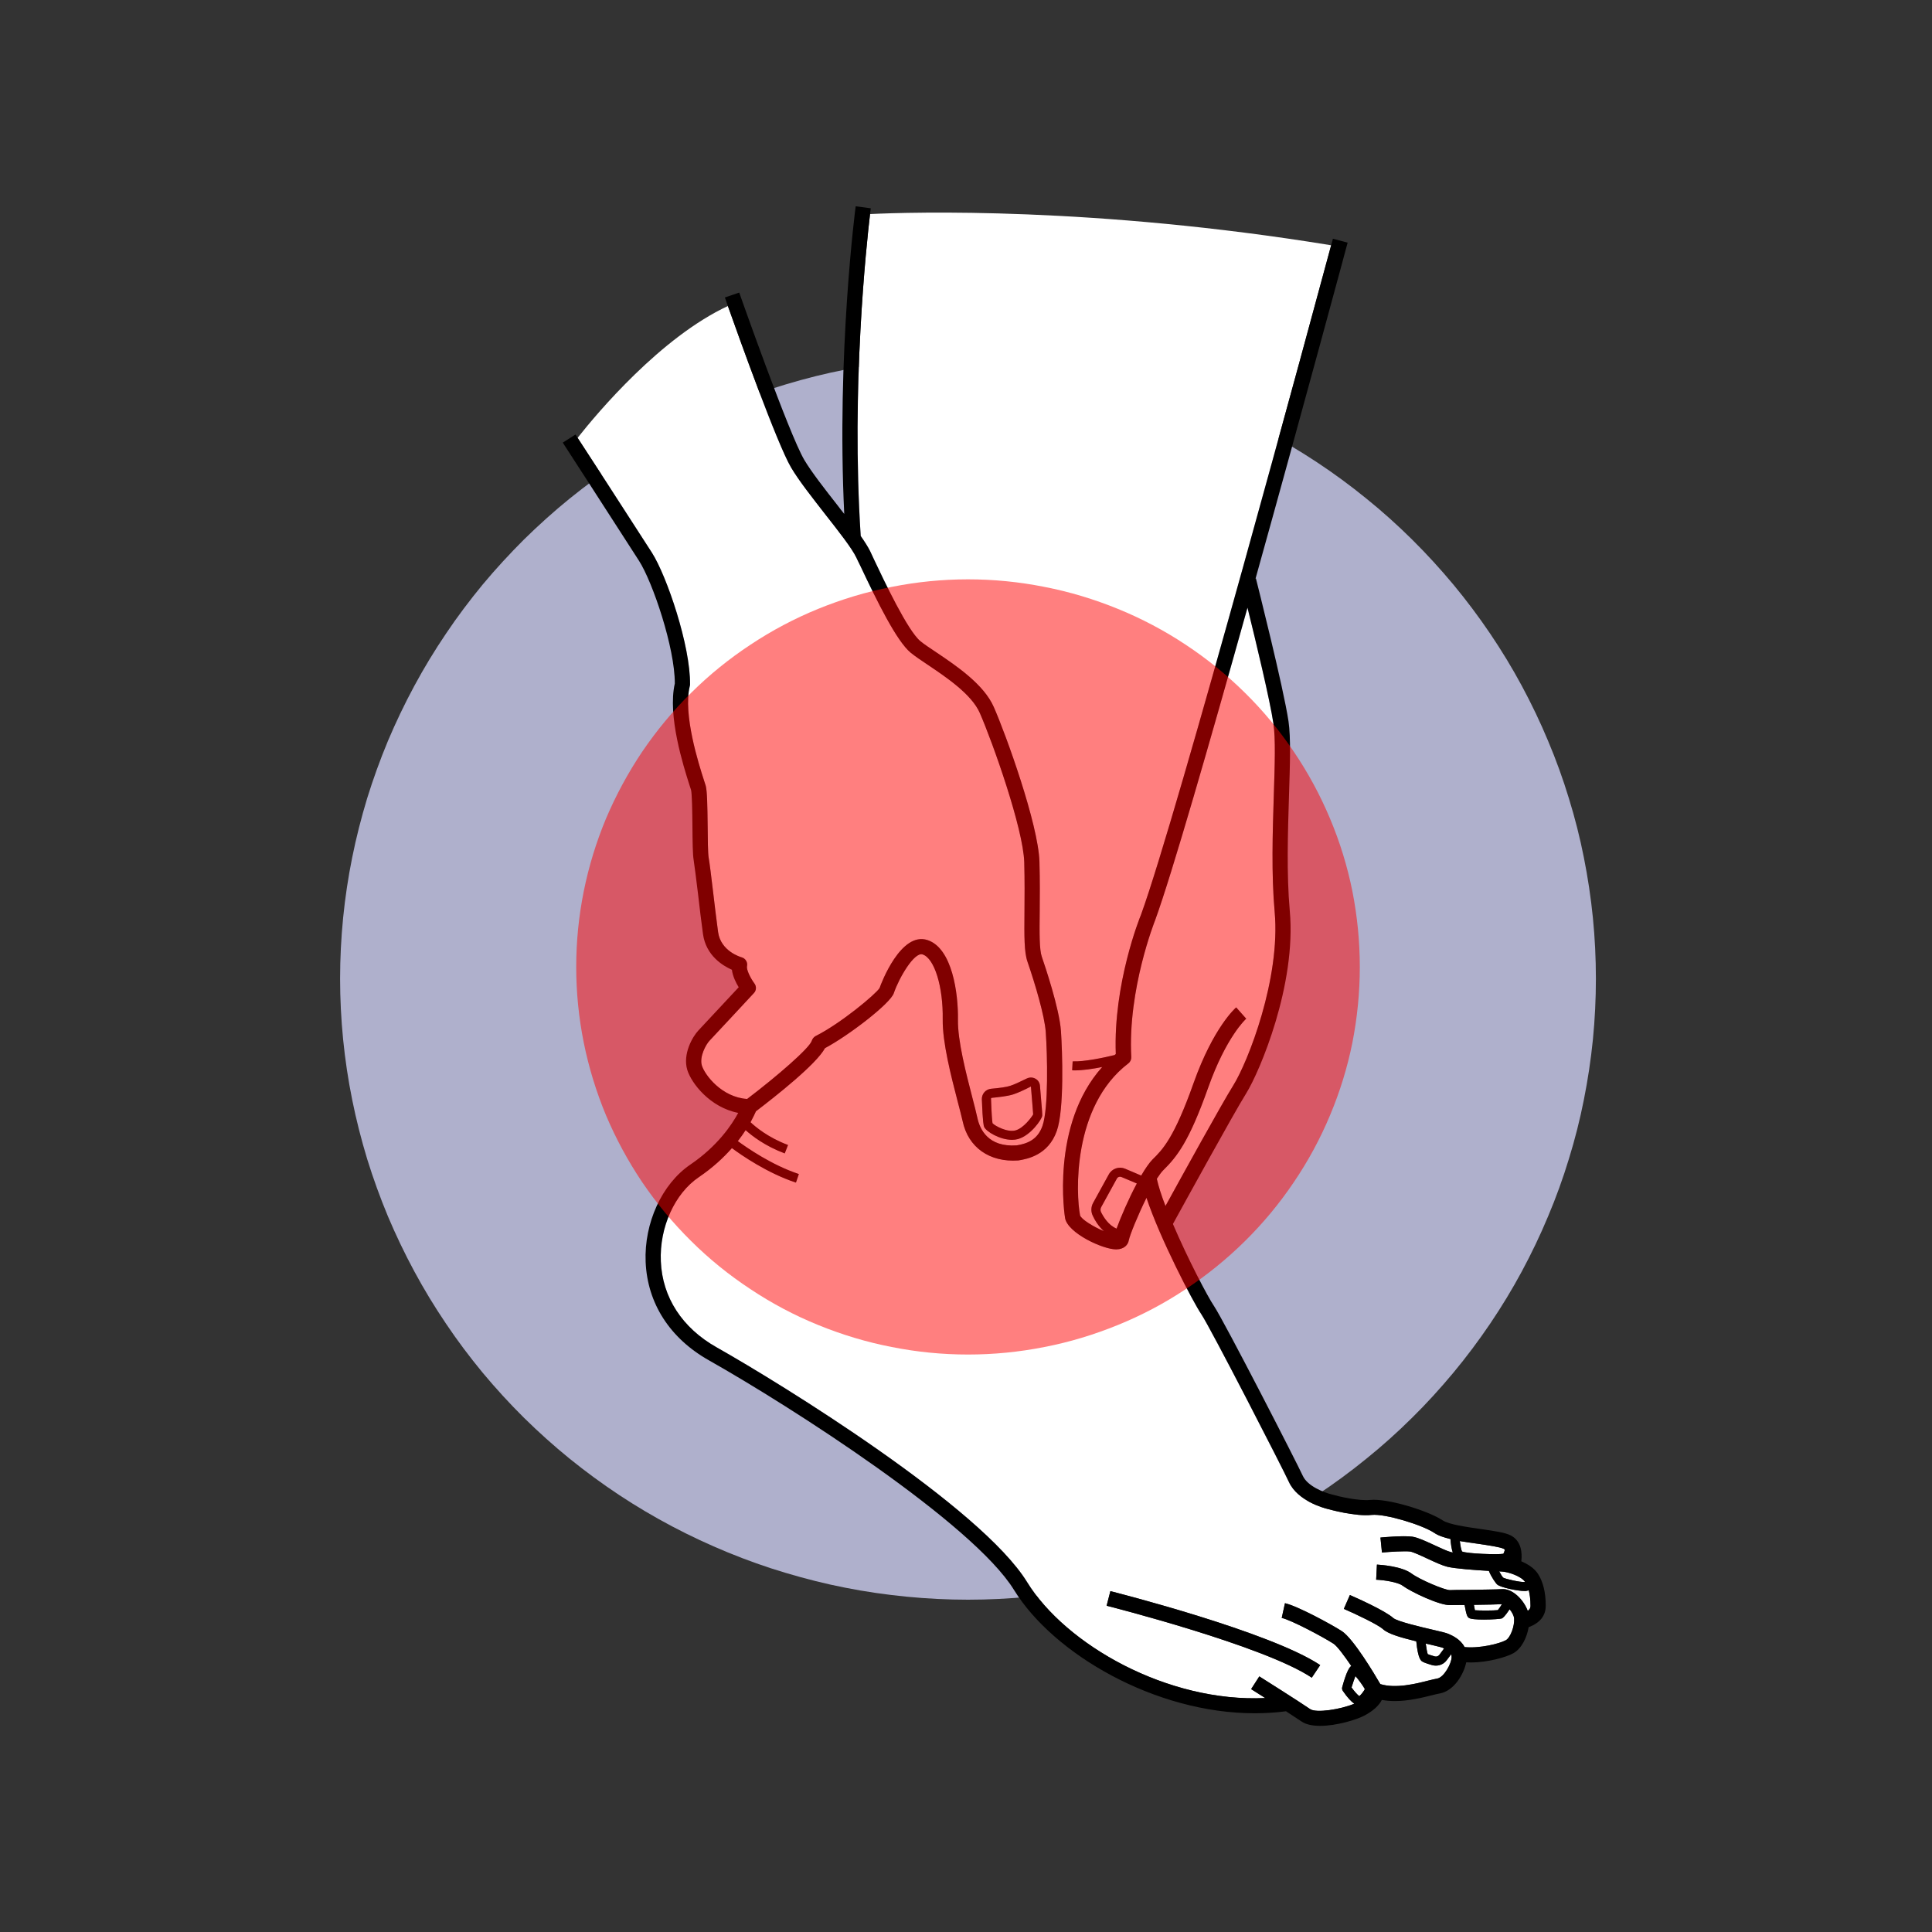<svg version="1.2" preserveAspectRatio="xMidYMid meet" height="80" viewBox="0 0 60 60" zoomAndPan="magnify" width="80" xmlns:xlink="http://www.w3.org/1999/xlink" xmlns="http://www.w3.org/2000/svg"><rect x="0" y="0" width="60" height="60" fill="#333333" stroke="none"/><defs><clipPath id="9c811541d6"><path d="M 10.562 11 L 49.562 11 L 49.562 50 L 10.562 50 Z M 10.562 11"></path></clipPath><clipPath id="b561c7aa2d"><path d="M 20 6.375 L 48 6.375 L 48 53.625 L 20 53.625 Z M 20 6.375"></path></clipPath><clipPath id="51224220d6"><path d="M 17 6.375 L 49 6.375 L 49 53.625 L 17 53.625 Z M 17 6.375"></path></clipPath></defs><g id="eeff5286a7"><g clip-path="url(#9c811541d6)" clip-rule="nonzero"><path d="M 49.562 30.395 C 49.562 31.023 49.531 31.656 49.469 32.285 C 49.406 32.91 49.312 33.535 49.188 34.156 C 49.066 34.773 48.91 35.387 48.723 35.992 C 48.539 36.598 48.324 37.191 48.078 37.773 C 47.836 38.355 47.562 38.926 47.262 39.484 C 46.961 40.043 46.633 40.582 46.277 41.109 C 45.922 41.633 45.543 42.141 45.137 42.629 C 44.73 43.117 44.305 43.586 43.852 44.031 C 43.402 44.477 42.93 44.902 42.434 45.301 C 41.941 45.703 41.43 46.078 40.898 46.43 C 40.367 46.781 39.82 47.105 39.258 47.402 C 38.691 47.699 38.117 47.969 37.527 48.211 C 36.938 48.453 36.336 48.668 35.723 48.848 C 35.113 49.031 34.496 49.188 33.867 49.309 C 33.242 49.434 32.609 49.523 31.977 49.586 C 31.34 49.648 30.703 49.68 30.062 49.68 C 29.426 49.68 28.789 49.648 28.152 49.586 C 27.516 49.523 26.887 49.434 26.258 49.309 C 25.633 49.188 25.016 49.031 24.402 48.848 C 23.793 48.668 23.191 48.453 22.602 48.211 C 22.012 47.969 21.434 47.699 20.871 47.402 C 20.309 47.105 19.762 46.781 19.23 46.43 C 18.699 46.078 18.188 45.703 17.691 45.301 C 17.199 44.902 16.727 44.477 16.273 44.031 C 15.824 43.586 15.395 43.117 14.988 42.629 C 14.586 42.141 14.203 41.633 13.852 41.109 C 13.496 40.582 13.168 40.043 12.867 39.484 C 12.566 38.926 12.293 38.355 12.047 37.773 C 11.805 37.191 11.59 36.598 11.402 35.992 C 11.219 35.387 11.062 34.773 10.938 34.156 C 10.812 33.535 10.719 32.91 10.656 32.281 C 10.594 31.656 10.562 31.023 10.562 30.395 C 10.562 29.762 10.594 29.133 10.656 28.504 C 10.719 27.875 10.812 27.25 10.938 26.629 C 11.062 26.012 11.219 25.398 11.402 24.793 C 11.59 24.188 11.805 23.594 12.047 23.012 C 12.293 22.43 12.566 21.859 12.867 21.301 C 13.168 20.742 13.496 20.203 13.852 19.676 C 14.203 19.152 14.586 18.645 14.988 18.156 C 15.395 17.668 15.824 17.203 16.273 16.754 C 16.727 16.309 17.199 15.883 17.691 15.484 C 18.188 15.082 18.699 14.707 19.23 14.355 C 19.762 14.004 20.309 13.68 20.871 13.383 C 21.434 13.086 22.012 12.816 22.602 12.574 C 23.191 12.332 23.793 12.121 24.402 11.938 C 25.016 11.754 25.633 11.598 26.258 11.477 C 26.887 11.352 27.516 11.262 28.152 11.199 C 28.789 11.137 29.426 11.105 30.062 11.105 C 30.703 11.105 31.34 11.137 31.977 11.199 C 32.609 11.262 33.242 11.352 33.867 11.477 C 34.496 11.598 35.113 11.754 35.723 11.938 C 36.336 12.121 36.938 12.332 37.527 12.574 C 38.117 12.816 38.691 13.086 39.258 13.383 C 39.82 13.68 40.367 14.004 40.898 14.355 C 41.43 14.707 41.941 15.082 42.434 15.484 C 42.93 15.883 43.402 16.309 43.852 16.754 C 44.305 17.203 44.73 17.668 45.137 18.156 C 45.543 18.645 45.922 19.152 46.277 19.676 C 46.633 20.203 46.961 20.742 47.262 21.301 C 47.562 21.859 47.836 22.43 48.078 23.012 C 48.324 23.594 48.539 24.188 48.723 24.793 C 48.91 25.398 49.066 26.012 49.188 26.629 C 49.312 27.25 49.406 27.875 49.469 28.504 C 49.531 29.133 49.562 29.762 49.562 30.395 Z M 49.562 30.395" style="stroke:none;fill-rule:nonzero;fill:#afb0cc;fill-opacity:1;"></path></g><path d="M 44.801 51.172 C 44.75 51.152 44.531 51.102 44.352 51.059 C 44.328 51.055 44.301 51.047 44.277 51.043 C 44.297 51.188 44.32 51.316 44.34 51.371 C 44.371 51.383 44.434 51.406 44.555 51.441 C 44.609 51.457 44.664 51.438 44.699 51.395 C 44.762 51.309 44.812 51.246 44.848 51.195 C 44.832 51.188 44.816 51.18 44.801 51.172 Z M 44.801 51.172" style="stroke:none;fill-rule:nonzero;fill:#ffffff;fill-opacity:1;"></path><path d="M 42.215 52.676 C 42.27 52.633 42.355 52.52 42.387 52.457 C 42.34 52.367 42.191 52.16 42.094 52.051 C 42.059 52.141 42.012 52.277 41.973 52.406 C 42.059 52.527 42.16 52.637 42.215 52.676 Z M 42.215 52.676" style="stroke:none;fill-rule:nonzero;fill:#ffffff;fill-opacity:1;"></path><path d="M 36.125 36.344 C 36.066 36.402 36 36.496 35.926 36.609 C 35.977 36.84 36.07 37.129 36.195 37.453 C 36.715 36.508 37.93 34.301 38.301 33.707 C 38.758 32.977 39.773 30.387 39.586 28.324 C 39.48 27.148 39.523 25.844 39.559 24.691 C 39.59 23.746 39.617 22.934 39.547 22.469 C 39.441 21.75 39.004 19.93 38.742 18.871 C 37.566 23.074 36.391 27.16 35.875 28.574 C 35.863 28.605 35.02 30.723 35.133 32.828 C 35.137 32.906 35.102 32.98 35.039 33.027 C 33.293 34.363 33.414 37.09 33.543 37.746 C 33.586 37.871 33.965 38.102 34.281 38.234 C 34.113 38.082 34 37.895 33.938 37.758 C 33.875 37.633 33.879 37.48 33.949 37.355 L 34.434 36.473 C 34.535 36.289 34.754 36.215 34.945 36.297 L 35.441 36.508 C 35.566 36.293 35.688 36.117 35.789 36.012 C 36.105 35.703 36.461 35.348 37.07 33.629 C 37.684 31.906 38.363 31.309 38.391 31.285 L 38.703 31.637 C 38.695 31.641 38.082 32.195 37.52 33.781 C 36.922 35.469 36.547 35.926 36.125 36.344 Z M 36.125 36.344" style="stroke:none;fill-rule:nonzero;fill:#ffffff;fill-opacity:1;"></path><path d="M 46.688 48.254 C 46.703 48.234 46.719 48.188 46.734 48.133 C 46.727 48.117 46.711 48.105 46.695 48.098 C 46.582 48.043 46.227 47.992 45.914 47.945 C 45.719 47.918 45.523 47.891 45.336 47.859 C 45.355 48.012 45.379 48.141 45.406 48.184 C 45.578 48.254 46.516 48.285 46.688 48.254 Z M 46.688 48.254" style="stroke:none;fill-rule:nonzero;fill:#ffffff;fill-opacity:1;"></path><path d="M 46.641 48.805 C 46.637 48.805 46.609 48.805 46.559 48.801 C 46.605 48.887 46.656 48.969 46.684 48.996 C 46.758 49.039 47.227 49.145 47.352 49.129 C 47.355 49.129 47.359 49.129 47.363 49.129 C 47.238 48.941 46.816 48.812 46.641 48.805 Z M 46.641 48.805" style="stroke:none;fill-rule:nonzero;fill:#ffffff;fill-opacity:1;"></path><path d="M 45.773 49.84 C 45.785 49.906 45.797 49.965 45.805 50.008 C 45.973 50.02 46.391 50.02 46.516 50.004 C 46.543 49.973 46.594 49.902 46.645 49.82 C 46.496 49.828 46.133 49.836 45.773 49.84 Z M 45.773 49.84" style="stroke:none;fill-rule:nonzero;fill:#ffffff;fill-opacity:1;"></path><path d="M 34.832 36.555 C 34.777 36.531 34.711 36.551 34.684 36.605 L 34.199 37.488 C 34.172 37.535 34.172 37.594 34.191 37.637 C 34.27 37.797 34.422 38.047 34.676 38.156 C 34.805 37.801 35.051 37.23 35.305 36.754 Z M 34.832 36.555" style="stroke:none;fill-rule:nonzero;fill:#ffffff;fill-opacity:1;"></path><g clip-path="url(#b561c7aa2d)" clip-rule="nonzero"><path d="M 26.73 16.645 C 26.855 16.824 26.957 16.984 27.023 17.117 C 27.055 17.188 27.098 17.277 27.145 17.379 C 27.457 18.039 28.191 19.594 28.586 19.914 C 28.703 20.012 28.879 20.125 29.082 20.262 C 29.703 20.68 30.555 21.254 30.863 21.957 C 31.242 22.816 32.246 25.598 32.281 26.762 C 32.297 27.352 32.293 27.863 32.289 28.312 C 32.281 28.973 32.277 29.496 32.355 29.715 C 32.445 29.977 32.898 31.309 32.949 32.02 C 32.992 32.656 33.055 34.453 32.82 35.121 C 32.555 35.879 31.895 35.992 31.648 36.035 C 31.641 36.035 31.633 36.039 31.625 36.039 C 30.73 36.102 30.066 35.633 29.895 34.816 C 29.859 34.664 29.805 34.445 29.738 34.195 C 29.539 33.426 29.266 32.375 29.277 31.656 C 29.293 30.645 29.02 29.758 28.652 29.641 C 28.395 29.555 27.918 30.371 27.758 30.844 C 27.652 31.164 26.363 32.156 25.621 32.551 C 25.348 33.055 24.086 34.047 23.477 34.512 C 23.445 34.582 23.391 34.699 23.309 34.852 C 23.449 34.984 23.844 35.324 24.473 35.559 L 24.371 35.82 C 23.754 35.59 23.348 35.27 23.156 35.098 C 23.09 35.203 23.008 35.316 22.914 35.438 C 23.199 35.648 23.973 36.184 24.809 36.461 L 24.719 36.727 C 23.824 36.43 23.027 35.875 22.73 35.656 C 22.473 35.949 22.137 36.262 21.707 36.555 C 20.953 37.062 20.477 38.117 20.523 39.172 C 20.57 40.293 21.188 41.242 22.258 41.844 C 24.305 43 30.469 46.812 31.898 49.133 C 33.094 51.078 36.258 52.879 39.293 52.734 C 39.047 52.578 38.859 52.461 38.855 52.457 L 39.109 52.062 C 39.16 52.094 40.355 52.848 40.688 53.078 C 40.875 53.207 41.645 53.086 42.059 52.91 C 41.969 52.848 41.852 52.73 41.703 52.512 C 41.68 52.477 41.672 52.434 41.684 52.395 C 41.824 51.883 41.914 51.773 41.965 51.738 C 41.746 51.418 41.531 51.125 41.414 51.047 C 41.074 50.828 40.094 50.309 39.805 50.246 L 39.906 49.789 C 40.285 49.871 41.344 50.445 41.672 50.656 C 42.031 50.891 42.688 51.992 42.867 52.301 C 43.344 52.449 43.98 52.289 44.363 52.191 C 44.469 52.164 44.562 52.145 44.637 52.129 C 44.844 52.09 45.082 51.66 45.082 51.457 C 45.082 51.43 45.078 51.402 45.066 51.375 C 45.031 51.426 44.984 51.484 44.926 51.562 C 44.848 51.668 44.723 51.727 44.594 51.727 C 44.551 51.727 44.512 51.723 44.473 51.711 C 44.262 51.648 44.207 51.621 44.188 51.609 C 44.137 51.586 44.039 51.535 43.984 50.973 C 43.473 50.848 43.105 50.738 42.949 50.594 C 42.793 50.453 42.121 50.133 41.734 49.965 L 41.922 49.535 C 42.102 49.613 43.012 50.016 43.27 50.25 C 43.391 50.355 44.141 50.531 44.461 50.605 C 44.75 50.672 44.902 50.707 44.984 50.742 C 45.09 50.789 45.355 50.902 45.484 51.152 C 45.953 51.199 46.566 51.047 46.766 50.938 C 46.906 50.859 47.039 50.508 47.023 50.266 C 47.016 50.172 46.953 50.062 46.883 49.977 C 46.719 50.223 46.668 50.246 46.641 50.262 C 46.605 50.277 46.34 50.297 46.086 50.297 C 45.871 50.297 45.664 50.285 45.613 50.242 C 45.578 50.215 45.543 50.184 45.484 49.844 C 45.281 49.844 45.113 49.848 45.039 49.848 C 44.715 49.863 43.82 49.438 43.555 49.242 C 43.414 49.137 42.992 49.07 42.738 49.059 L 42.762 48.59 C 42.887 48.598 43.531 48.641 43.836 48.867 C 44.094 49.059 44.867 49.383 45.027 49.383 C 45.113 49.379 45.34 49.375 45.598 49.375 C 46.004 49.367 46.512 49.363 46.648 49.352 C 46.973 49.332 47.32 49.684 47.445 50.027 C 47.531 49.965 47.531 49.906 47.531 49.867 C 47.531 49.664 47.508 49.508 47.477 49.387 C 47.445 49.398 47.414 49.406 47.383 49.41 C 47.371 49.41 47.359 49.41 47.344 49.41 C 47.137 49.41 46.617 49.305 46.5 49.211 C 46.449 49.168 46.312 48.969 46.238 48.785 C 45.816 48.762 45.18 48.715 44.945 48.656 C 44.777 48.613 44.562 48.512 44.332 48.406 C 44.133 48.312 43.887 48.199 43.793 48.184 C 43.633 48.164 43.172 48.191 42.918 48.215 L 42.871 47.75 C 42.945 47.742 43.594 47.684 43.859 47.723 C 44.023 47.746 44.262 47.855 44.531 47.98 C 44.734 48.074 44.941 48.172 45.062 48.203 C 45.078 48.207 45.098 48.211 45.117 48.215 C 45.078 48.094 45.055 47.938 45.047 47.797 C 44.84 47.746 44.66 47.688 44.539 47.602 C 44.164 47.355 43.02 47.004 42.598 47.047 C 42.082 47.102 41.285 46.875 41.25 46.867 C 41.102 46.832 40.301 46.613 40.031 46.031 C 39.848 45.629 37.602 41.254 37.309 40.816 C 37.047 40.43 36.023 38.461 35.605 37.199 C 35.336 37.746 35.086 38.359 35.055 38.523 C 35.031 38.656 34.914 38.801 34.668 38.801 C 34.668 38.801 34.668 38.801 34.664 38.801 C 34.246 38.801 33.168 38.297 33.078 37.836 C 33.07 37.805 32.613 34.938 34.23 33.137 C 33.945 33.195 33.629 33.242 33.383 33.242 C 33.352 33.242 33.324 33.242 33.297 33.238 L 33.312 32.961 C 33.664 32.977 34.277 32.848 34.613 32.766 C 34.629 32.754 34.641 32.742 34.652 32.734 C 34.57 30.562 35.395 28.496 35.434 28.41 C 36.547 25.355 40.805 9.602 41.34 7.617 C 33.98 6.414 28.301 6.586 27.02 6.648 C 26.91 7.582 26.43 12.016 26.73 16.645 Z M 34.484 49.414 C 34.684 49.465 39.445 50.676 41 51.711 L 40.738 52.102 C 39.25 51.105 34.414 49.879 34.367 49.867 Z M 34.484 49.414" style="stroke:none;fill-rule:nonzero;fill:#ffffff;fill-opacity:1;"></path></g><path d="M 21.43 21.258 C 21.43 21.277 21.426 21.293 21.422 21.309 C 21.207 22.184 21.699 23.727 21.863 24.234 C 21.887 24.312 21.906 24.371 21.918 24.406 C 21.961 24.574 21.969 24.992 21.977 25.656 C 21.98 26.051 21.984 26.5 22.008 26.633 C 22.039 26.816 22.09 27.223 22.145 27.691 C 22.195 28.109 22.25 28.578 22.301 28.945 C 22.383 29.543 23.004 29.723 23.031 29.73 C 23.152 29.762 23.227 29.887 23.199 30.008 C 23.176 30.105 23.301 30.371 23.43 30.543 C 23.496 30.633 23.492 30.758 23.414 30.84 C 23.363 30.895 22.18 32.168 22.035 32.32 C 21.93 32.43 21.715 32.809 21.797 33.09 C 21.887 33.383 22.414 34.078 23.203 34.129 C 24.129 33.426 25.141 32.551 25.211 32.32 C 25.23 32.262 25.277 32.199 25.336 32.172 C 26.113 31.781 27.203 30.871 27.316 30.684 C 27.367 30.535 27.977 28.922 28.805 29.195 C 29.578 29.449 29.762 30.867 29.75 31.664 C 29.738 32.32 30.004 33.336 30.195 34.078 C 30.262 34.336 30.32 34.559 30.355 34.723 C 30.43 35.066 30.684 35.633 31.578 35.57 C 31.902 35.516 32.223 35.398 32.375 34.965 C 32.566 34.418 32.527 32.766 32.477 32.051 C 32.441 31.547 32.148 30.559 31.906 29.867 C 31.805 29.57 31.809 29.07 31.816 28.309 C 31.82 27.863 31.824 27.355 31.809 26.777 C 31.777 25.727 30.828 23.055 30.43 22.145 C 30.176 21.562 29.391 21.035 28.816 20.648 C 28.605 20.508 28.422 20.383 28.285 20.273 C 27.848 19.914 27.246 18.691 26.719 17.574 C 26.668 17.477 26.629 17.387 26.594 17.316 C 26.457 17.027 26.039 16.496 25.637 15.984 C 25.234 15.465 24.812 14.934 24.566 14.516 C 24.133 13.781 22.949 10.473 22.605 9.504 C 20.523 10.473 18.555 12.816 17.938 13.598 C 18.207 14.008 19.246 15.609 20.246 17.164 C 20.711 17.895 21.445 20.062 21.43 21.258 Z M 30.781 33.812 C 31.051 33.789 31.266 33.758 31.379 33.719 C 31.488 33.684 31.664 33.605 31.891 33.492 C 31.973 33.453 32.074 33.453 32.156 33.5 C 32.238 33.543 32.289 33.625 32.297 33.719 C 32.375 34.605 32.371 34.633 32.367 34.652 C 32.352 34.766 32.008 35.266 31.613 35.375 C 31.555 35.391 31.492 35.398 31.43 35.398 C 31.047 35.398 30.625 35.141 30.562 34.996 C 30.551 34.965 30.52 34.891 30.492 34.137 C 30.488 33.969 30.613 33.828 30.781 33.812 Z M 30.781 33.812" style="stroke:none;fill-rule:nonzero;fill:#ffffff;fill-opacity:1;"></path><path d="M 31.539 35.105 C 31.789 35.035 32.031 34.703 32.086 34.609 C 32.078 34.512 32.055 34.188 32.016 33.742 C 31.852 33.828 31.621 33.938 31.465 33.988 C 31.293 34.043 31.012 34.074 30.805 34.094 C 30.789 34.094 30.773 34.109 30.777 34.125 C 30.793 34.594 30.812 34.82 30.824 34.883 C 30.898 34.965 31.285 35.176 31.539 35.105 Z M 31.539 35.105" style="stroke:none;fill-rule:nonzero;fill:#ffffff;fill-opacity:1;"></path><g clip-path="url(#51224220d6)" clip-rule="nonzero"><path d="M 47.246 48.488 C 47.281 48.203 47.234 47.84 46.91 47.68 C 46.734 47.594 46.441 47.551 45.98 47.484 C 45.543 47.422 44.996 47.344 44.801 47.215 C 44.348 46.914 43.086 46.527 42.551 46.582 C 42.199 46.617 41.586 46.477 41.371 46.414 C 41.121 46.355 40.609 46.156 40.461 45.836 C 40.293 45.465 38.023 41.039 37.699 40.555 C 37.512 40.281 36.887 39.094 36.426 38.012 C 36.723 37.473 38.289 34.617 38.703 33.953 C 39.121 33.281 40.266 30.582 40.055 28.285 C 39.953 27.137 39.996 25.844 40.031 24.707 C 40.062 23.738 40.09 22.906 40.016 22.402 C 39.859 21.348 39.039 18.105 39.004 17.965 L 38.992 17.969 C 40.449 12.746 41.828 7.629 41.852 7.535 L 41.395 7.414 C 41.395 7.422 41.375 7.496 41.34 7.617 C 40.805 9.602 36.547 25.355 35.434 28.41 C 35.395 28.496 34.57 30.562 34.652 32.734 C 34.641 32.742 34.629 32.754 34.613 32.766 C 34.277 32.848 33.664 32.977 33.312 32.961 L 33.297 33.238 C 33.324 33.242 33.352 33.242 33.383 33.242 C 33.629 33.242 33.945 33.195 34.23 33.137 C 32.613 34.938 33.07 37.805 33.078 37.836 C 33.168 38.297 34.246 38.801 34.664 38.801 C 34.668 38.801 34.668 38.801 34.668 38.801 C 34.914 38.797 35.031 38.656 35.055 38.523 C 35.086 38.359 35.336 37.742 35.605 37.199 C 36.023 38.461 37.047 40.43 37.309 40.816 C 37.602 41.254 39.848 45.629 40.031 46.031 C 40.301 46.613 41.102 46.832 41.25 46.867 C 41.285 46.875 42.082 47.102 42.598 47.047 C 43.02 47.004 44.164 47.355 44.539 47.602 C 44.66 47.688 44.84 47.746 45.047 47.797 C 45.055 47.938 45.078 48.094 45.117 48.215 C 45.098 48.211 45.078 48.207 45.062 48.203 C 44.941 48.172 44.734 48.074 44.531 47.98 C 44.262 47.855 44.023 47.746 43.859 47.723 C 43.594 47.684 42.945 47.742 42.871 47.75 L 42.918 48.215 C 43.172 48.191 43.633 48.164 43.793 48.184 C 43.887 48.199 44.133 48.312 44.332 48.406 C 44.562 48.512 44.777 48.613 44.945 48.656 C 45.18 48.715 45.816 48.762 46.238 48.785 C 46.312 48.969 46.449 49.168 46.5 49.211 C 46.617 49.305 47.137 49.41 47.344 49.41 C 47.359 49.41 47.371 49.41 47.383 49.41 C 47.414 49.406 47.445 49.398 47.477 49.387 C 47.508 49.508 47.531 49.664 47.531 49.867 C 47.531 49.906 47.531 49.965 47.445 50.027 C 47.32 49.684 46.973 49.332 46.648 49.352 C 46.512 49.363 46.004 49.367 45.598 49.375 C 45.34 49.375 45.113 49.379 45.027 49.383 C 44.867 49.383 44.094 49.059 43.836 48.867 C 43.531 48.641 42.887 48.598 42.762 48.59 L 42.738 49.059 C 42.992 49.07 43.414 49.137 43.555 49.242 C 43.82 49.438 44.715 49.863 45.039 49.848 C 45.113 49.848 45.281 49.844 45.484 49.844 C 45.543 50.184 45.578 50.215 45.613 50.242 C 45.664 50.285 45.871 50.297 46.086 50.297 C 46.34 50.297 46.605 50.277 46.641 50.262 C 46.668 50.246 46.719 50.223 46.883 49.977 C 46.953 50.062 47.016 50.172 47.023 50.266 C 47.039 50.508 46.906 50.859 46.766 50.938 C 46.566 51.047 45.953 51.199 45.484 51.152 C 45.355 50.902 45.09 50.789 44.984 50.742 C 44.902 50.707 44.75 50.672 44.461 50.605 C 44.141 50.531 43.391 50.355 43.27 50.25 C 43.012 50.016 42.102 49.613 41.922 49.535 L 41.734 49.965 C 42.121 50.133 42.793 50.453 42.949 50.594 C 43.105 50.738 43.473 50.848 43.984 50.973 C 44.039 51.535 44.137 51.586 44.188 51.609 C 44.207 51.621 44.262 51.648 44.473 51.711 C 44.512 51.723 44.551 51.727 44.594 51.727 C 44.723 51.727 44.848 51.668 44.926 51.562 C 44.984 51.484 45.031 51.426 45.066 51.375 C 45.078 51.402 45.082 51.43 45.082 51.457 C 45.082 51.66 44.844 52.09 44.637 52.129 C 44.562 52.141 44.469 52.164 44.363 52.191 C 43.98 52.289 43.344 52.449 42.867 52.301 C 42.688 51.992 42.031 50.891 41.672 50.656 C 41.344 50.445 40.285 49.871 39.906 49.789 L 39.805 50.246 C 40.094 50.309 41.074 50.828 41.414 51.047 C 41.531 51.125 41.746 51.418 41.965 51.738 C 41.914 51.773 41.824 51.883 41.684 52.395 C 41.672 52.434 41.68 52.477 41.703 52.512 C 41.852 52.73 41.969 52.848 42.059 52.91 C 41.645 53.086 40.875 53.207 40.688 53.078 C 40.355 52.848 39.16 52.094 39.109 52.062 L 38.855 52.457 C 38.859 52.461 39.047 52.578 39.293 52.734 C 36.258 52.879 33.094 51.078 31.898 49.133 C 30.469 46.812 24.305 43 22.258 41.844 C 21.188 41.242 20.57 40.293 20.523 39.172 C 20.477 38.117 20.953 37.062 21.707 36.555 C 22.137 36.262 22.473 35.949 22.73 35.656 C 23.027 35.875 23.824 36.43 24.719 36.727 L 24.809 36.461 C 23.973 36.184 23.199 35.648 22.914 35.438 C 23.008 35.316 23.09 35.203 23.156 35.098 C 23.348 35.27 23.754 35.59 24.371 35.82 L 24.473 35.559 C 23.844 35.324 23.449 34.984 23.309 34.852 C 23.391 34.699 23.445 34.582 23.477 34.512 C 24.086 34.047 25.348 33.055 25.621 32.551 C 26.363 32.156 27.652 31.164 27.758 30.844 C 27.918 30.371 28.395 29.555 28.652 29.641 C 29.02 29.758 29.293 30.645 29.277 31.656 C 29.266 32.375 29.539 33.426 29.738 34.195 C 29.805 34.445 29.859 34.664 29.895 34.816 C 30.066 35.633 30.73 36.102 31.625 36.039 C 31.633 36.039 31.641 36.035 31.648 36.035 C 31.895 35.992 32.555 35.879 32.82 35.121 C 33.055 34.453 32.992 32.656 32.949 32.02 C 32.898 31.309 32.445 29.977 32.355 29.715 C 32.277 29.496 32.281 28.973 32.289 28.312 C 32.293 27.863 32.297 27.352 32.281 26.762 C 32.246 25.598 31.242 22.816 30.863 21.957 C 30.555 21.254 29.703 20.68 29.082 20.262 C 28.879 20.125 28.703 20.012 28.586 19.914 C 28.191 19.594 27.457 18.039 27.145 17.379 C 27.098 17.277 27.055 17.188 27.023 17.117 C 26.957 16.984 26.855 16.824 26.73 16.645 C 26.43 12.016 26.91 7.582 27.02 6.648 C 27.035 6.535 27.043 6.473 27.043 6.469 L 26.574 6.406 C 26.566 6.453 25.977 10.996 26.219 15.961 C 26.148 15.875 26.082 15.785 26.012 15.695 C 25.617 15.191 25.207 14.668 24.977 14.281 C 24.5 13.473 22.973 9.129 22.957 9.086 L 22.512 9.238 C 22.52 9.262 22.555 9.355 22.605 9.504 C 22.949 10.473 24.133 13.781 24.566 14.516 C 24.812 14.934 25.234 15.465 25.637 15.984 C 26.039 16.496 26.457 17.027 26.594 17.316 C 26.629 17.387 26.668 17.477 26.719 17.574 C 27.246 18.691 27.848 19.914 28.285 20.273 C 28.422 20.383 28.605 20.508 28.816 20.648 C 29.391 21.035 30.176 21.562 30.43 22.145 C 30.828 23.055 31.777 25.727 31.809 26.777 C 31.824 27.355 31.82 27.863 31.816 28.309 C 31.809 29.07 31.805 29.57 31.91 29.867 C 32.148 30.559 32.441 31.547 32.477 32.051 C 32.527 32.766 32.566 34.418 32.375 34.965 C 32.223 35.398 31.902 35.516 31.578 35.57 C 30.684 35.633 30.43 35.066 30.355 34.723 C 30.32 34.559 30.262 34.336 30.195 34.078 C 30.004 33.336 29.738 32.32 29.75 31.664 C 29.762 30.867 29.578 29.449 28.805 29.195 C 27.977 28.922 27.367 30.535 27.316 30.684 C 27.203 30.871 26.113 31.781 25.336 32.172 C 25.277 32.199 25.23 32.262 25.211 32.32 C 25.141 32.551 24.129 33.426 23.203 34.129 C 22.414 34.078 21.887 33.383 21.797 33.09 C 21.715 32.809 21.93 32.43 22.035 32.32 C 22.18 32.168 23.363 30.895 23.414 30.84 C 23.492 30.758 23.496 30.633 23.43 30.543 C 23.301 30.371 23.176 30.105 23.199 30.008 C 23.227 29.887 23.152 29.762 23.031 29.73 C 23.004 29.723 22.383 29.543 22.301 28.945 C 22.25 28.578 22.195 28.109 22.145 27.691 C 22.09 27.223 22.039 26.816 22.008 26.633 C 21.984 26.5 21.98 26.051 21.977 25.656 C 21.969 24.992 21.961 24.574 21.918 24.406 C 21.906 24.371 21.887 24.312 21.863 24.234 C 21.699 23.727 21.207 22.184 21.422 21.309 C 21.426 21.293 21.43 21.277 21.43 21.258 C 21.445 20.062 20.711 17.895 20.246 17.164 C 19.246 15.609 18.207 14.008 17.938 13.598 C 17.898 13.535 17.875 13.496 17.871 13.496 L 17.477 13.746 C 17.488 13.766 18.695 15.625 19.844 17.414 C 20.27 18.078 20.961 20.121 20.957 21.227 C 20.727 22.23 21.223 23.785 21.41 24.375 C 21.434 24.445 21.453 24.5 21.461 24.531 C 21.492 24.652 21.5 25.234 21.504 25.664 C 21.508 26.133 21.512 26.539 21.543 26.715 C 21.57 26.883 21.621 27.305 21.676 27.746 C 21.723 28.164 21.781 28.637 21.832 29.008 C 21.926 29.68 22.449 29.992 22.73 30.117 C 22.754 30.316 22.855 30.52 22.941 30.66 C 22.621 31 21.805 31.879 21.691 32 C 21.512 32.188 21.195 32.73 21.344 33.227 C 21.473 33.645 22.051 34.391 22.926 34.562 C 22.73 34.926 22.285 35.594 21.438 36.168 C 20.559 36.766 20 37.98 20.051 39.191 C 20.105 40.477 20.805 41.566 22.023 42.25 C 24.562 43.684 30.219 47.309 31.492 49.379 C 32.715 51.363 35.867 53.207 38.965 53.207 C 39.289 53.207 39.613 53.188 39.938 53.145 C 40.141 53.277 40.32 53.395 40.418 53.461 C 40.559 53.559 40.77 53.598 40.996 53.598 C 41.508 53.598 42.129 53.41 42.383 53.273 C 42.645 53.133 42.828 52.965 42.914 52.793 C 43.047 52.816 43.18 52.828 43.316 52.828 C 43.754 52.828 44.184 52.719 44.48 52.645 C 44.578 52.621 44.664 52.598 44.723 52.59 C 45.164 52.504 45.461 51.988 45.535 51.625 C 45.582 51.625 45.629 51.629 45.676 51.629 C 46.211 51.629 46.777 51.465 46.996 51.344 C 47.262 51.195 47.422 50.844 47.473 50.535 C 47.824 50.402 48.004 50.18 48.004 49.867 C 48.004 49.453 47.922 49.121 47.762 48.875 C 47.645 48.699 47.449 48.574 47.246 48.488 Z M 46.516 50.004 C 46.391 50.02 45.973 50.02 45.805 50.008 C 45.797 49.969 45.785 49.906 45.773 49.84 C 46.133 49.836 46.496 49.828 46.645 49.82 C 46.594 49.902 46.543 49.973 46.516 50.004 Z M 34.676 38.156 C 34.422 38.047 34.27 37.797 34.191 37.637 C 34.172 37.594 34.172 37.535 34.199 37.488 L 34.684 36.605 C 34.711 36.551 34.777 36.531 34.832 36.555 L 35.305 36.754 C 35.051 37.23 34.805 37.801 34.676 38.156 Z M 38.703 31.637 L 38.391 31.285 C 38.363 31.309 37.684 31.906 37.07 33.629 C 36.461 35.348 36.105 35.703 35.789 36.012 C 35.688 36.117 35.566 36.293 35.441 36.508 L 34.945 36.297 C 34.754 36.215 34.535 36.289 34.434 36.473 L 33.949 37.355 C 33.879 37.48 33.875 37.633 33.938 37.758 C 34 37.895 34.113 38.082 34.281 38.234 C 33.965 38.102 33.586 37.871 33.543 37.746 C 33.414 37.09 33.293 34.363 35.039 33.027 C 35.102 32.98 35.137 32.906 35.133 32.828 C 35.02 30.723 35.863 28.605 35.875 28.574 C 36.391 27.16 37.566 23.074 38.742 18.871 C 39.004 19.93 39.441 21.75 39.547 22.469 C 39.617 22.934 39.59 23.746 39.559 24.691 C 39.523 25.844 39.48 27.148 39.586 28.324 C 39.773 30.387 38.758 32.977 38.301 33.707 C 37.93 34.301 36.715 36.508 36.195 37.453 C 36.07 37.133 35.977 36.84 35.926 36.609 C 36 36.496 36.066 36.402 36.125 36.344 C 36.547 35.926 36.922 35.469 37.52 33.781 C 38.082 32.195 38.695 31.641 38.703 31.637 Z M 45.914 47.945 C 46.227 47.992 46.582 48.043 46.695 48.098 C 46.711 48.105 46.727 48.117 46.734 48.133 C 46.719 48.188 46.703 48.234 46.688 48.254 C 46.516 48.285 45.578 48.254 45.406 48.184 C 45.379 48.141 45.355 48.012 45.336 47.859 C 45.523 47.891 45.719 47.918 45.914 47.945 Z M 46.684 48.996 C 46.656 48.969 46.605 48.887 46.559 48.801 C 46.609 48.805 46.637 48.805 46.641 48.805 C 46.816 48.812 47.238 48.941 47.363 49.129 C 47.359 49.129 47.355 49.129 47.352 49.129 C 47.227 49.145 46.758 49.039 46.684 48.996 Z M 44.555 51.441 C 44.434 51.406 44.371 51.383 44.34 51.371 C 44.32 51.316 44.297 51.188 44.277 51.043 C 44.301 51.047 44.328 51.055 44.352 51.059 C 44.531 51.102 44.75 51.152 44.801 51.172 C 44.816 51.18 44.832 51.188 44.848 51.195 C 44.812 51.246 44.762 51.309 44.699 51.395 C 44.664 51.438 44.609 51.457 44.555 51.441 Z M 42.094 52.051 C 42.191 52.16 42.34 52.367 42.387 52.457 C 42.355 52.52 42.27 52.633 42.215 52.676 C 42.16 52.637 42.059 52.527 41.973 52.406 C 42.012 52.277 42.059 52.141 42.094 52.051 Z M 42.094 52.051" style="stroke:none;fill-rule:nonzero;fill:#000000;fill-opacity:1;"></path></g><path d="M 31.43 35.398 C 31.492 35.398 31.555 35.391 31.613 35.375 C 32.008 35.266 32.352 34.766 32.367 34.652 C 32.371 34.633 32.375 34.605 32.297 33.719 C 32.289 33.625 32.238 33.543 32.156 33.5 C 32.074 33.453 31.973 33.453 31.891 33.492 C 31.664 33.605 31.488 33.684 31.379 33.719 C 31.266 33.758 31.051 33.789 30.781 33.812 C 30.613 33.828 30.488 33.969 30.492 34.137 C 30.52 34.891 30.551 34.965 30.562 34.996 C 30.625 35.141 31.047 35.398 31.43 35.398 Z M 30.805 34.094 C 31.012 34.074 31.293 34.043 31.465 33.988 C 31.621 33.938 31.852 33.828 32.016 33.742 C 32.055 34.188 32.078 34.512 32.086 34.609 C 32.031 34.703 31.789 35.035 31.539 35.105 C 31.285 35.176 30.898 34.965 30.824 34.883 C 30.812 34.82 30.793 34.594 30.777 34.125 C 30.773 34.109 30.789 34.094 30.805 34.094 Z M 30.805 34.094" style="stroke:none;fill-rule:nonzero;fill:#000000;fill-opacity:1;"></path><path d="M 41 51.711 C 39.445 50.676 34.684 49.465 34.484 49.414 L 34.367 49.867 C 34.414 49.879 39.25 51.105 40.738 52.102 Z M 41 51.711" style="stroke:none;fill-rule:nonzero;fill:#000000;fill-opacity:1;"></path><path d="M 42.23 30.031 C 42.23 30.82 42.152 31.602 42 32.379 C 41.844 33.152 41.613 33.906 41.305 34.637 C 41 35.367 40.625 36.059 40.18 36.715 C 39.738 37.371 39.234 37.98 38.668 38.539 C 38.102 39.098 37.488 39.598 36.824 40.035 C 36.16 40.477 35.457 40.848 34.719 41.148 C 33.98 41.449 33.223 41.68 32.438 41.832 C 31.652 41.988 30.863 42.066 30.062 42.066 C 29.266 42.066 28.473 41.988 27.691 41.832 C 26.906 41.68 26.145 41.449 25.406 41.148 C 24.668 40.848 23.969 40.477 23.305 40.035 C 22.641 39.598 22.023 39.098 21.461 38.539 C 20.895 37.98 20.391 37.371 19.945 36.715 C 19.504 36.059 19.129 35.367 18.82 34.637 C 18.516 33.906 18.285 33.152 18.129 32.379 C 17.973 31.602 17.895 30.82 17.895 30.031 C 17.895 29.238 17.973 28.457 18.129 27.68 C 18.285 26.906 18.516 26.152 18.82 25.422 C 19.129 24.695 19.504 24 19.945 23.344 C 20.391 22.688 20.895 22.078 21.461 21.52 C 22.023 20.961 22.641 20.461 23.305 20.023 C 23.969 19.582 24.668 19.211 25.406 18.91 C 26.145 18.609 26.906 18.379 27.691 18.227 C 28.473 18.07 29.266 17.992 30.062 17.992 C 30.863 17.992 31.652 18.07 32.438 18.227 C 33.223 18.379 33.98 18.609 34.719 18.91 C 35.457 19.211 36.16 19.582 36.824 20.023 C 37.488 20.461 38.102 20.961 38.668 21.52 C 39.234 22.078 39.738 22.688 40.18 23.344 C 40.625 24 41 24.695 41.305 25.422 C 41.613 26.152 41.844 26.906 42 27.68 C 42.152 28.457 42.23 29.238 42.23 30.031 Z M 42.23 30.031" style="stroke:none;fill-rule:nonzero;fill:#ff0000;fill-opacity:0.5;"></path></g></svg>